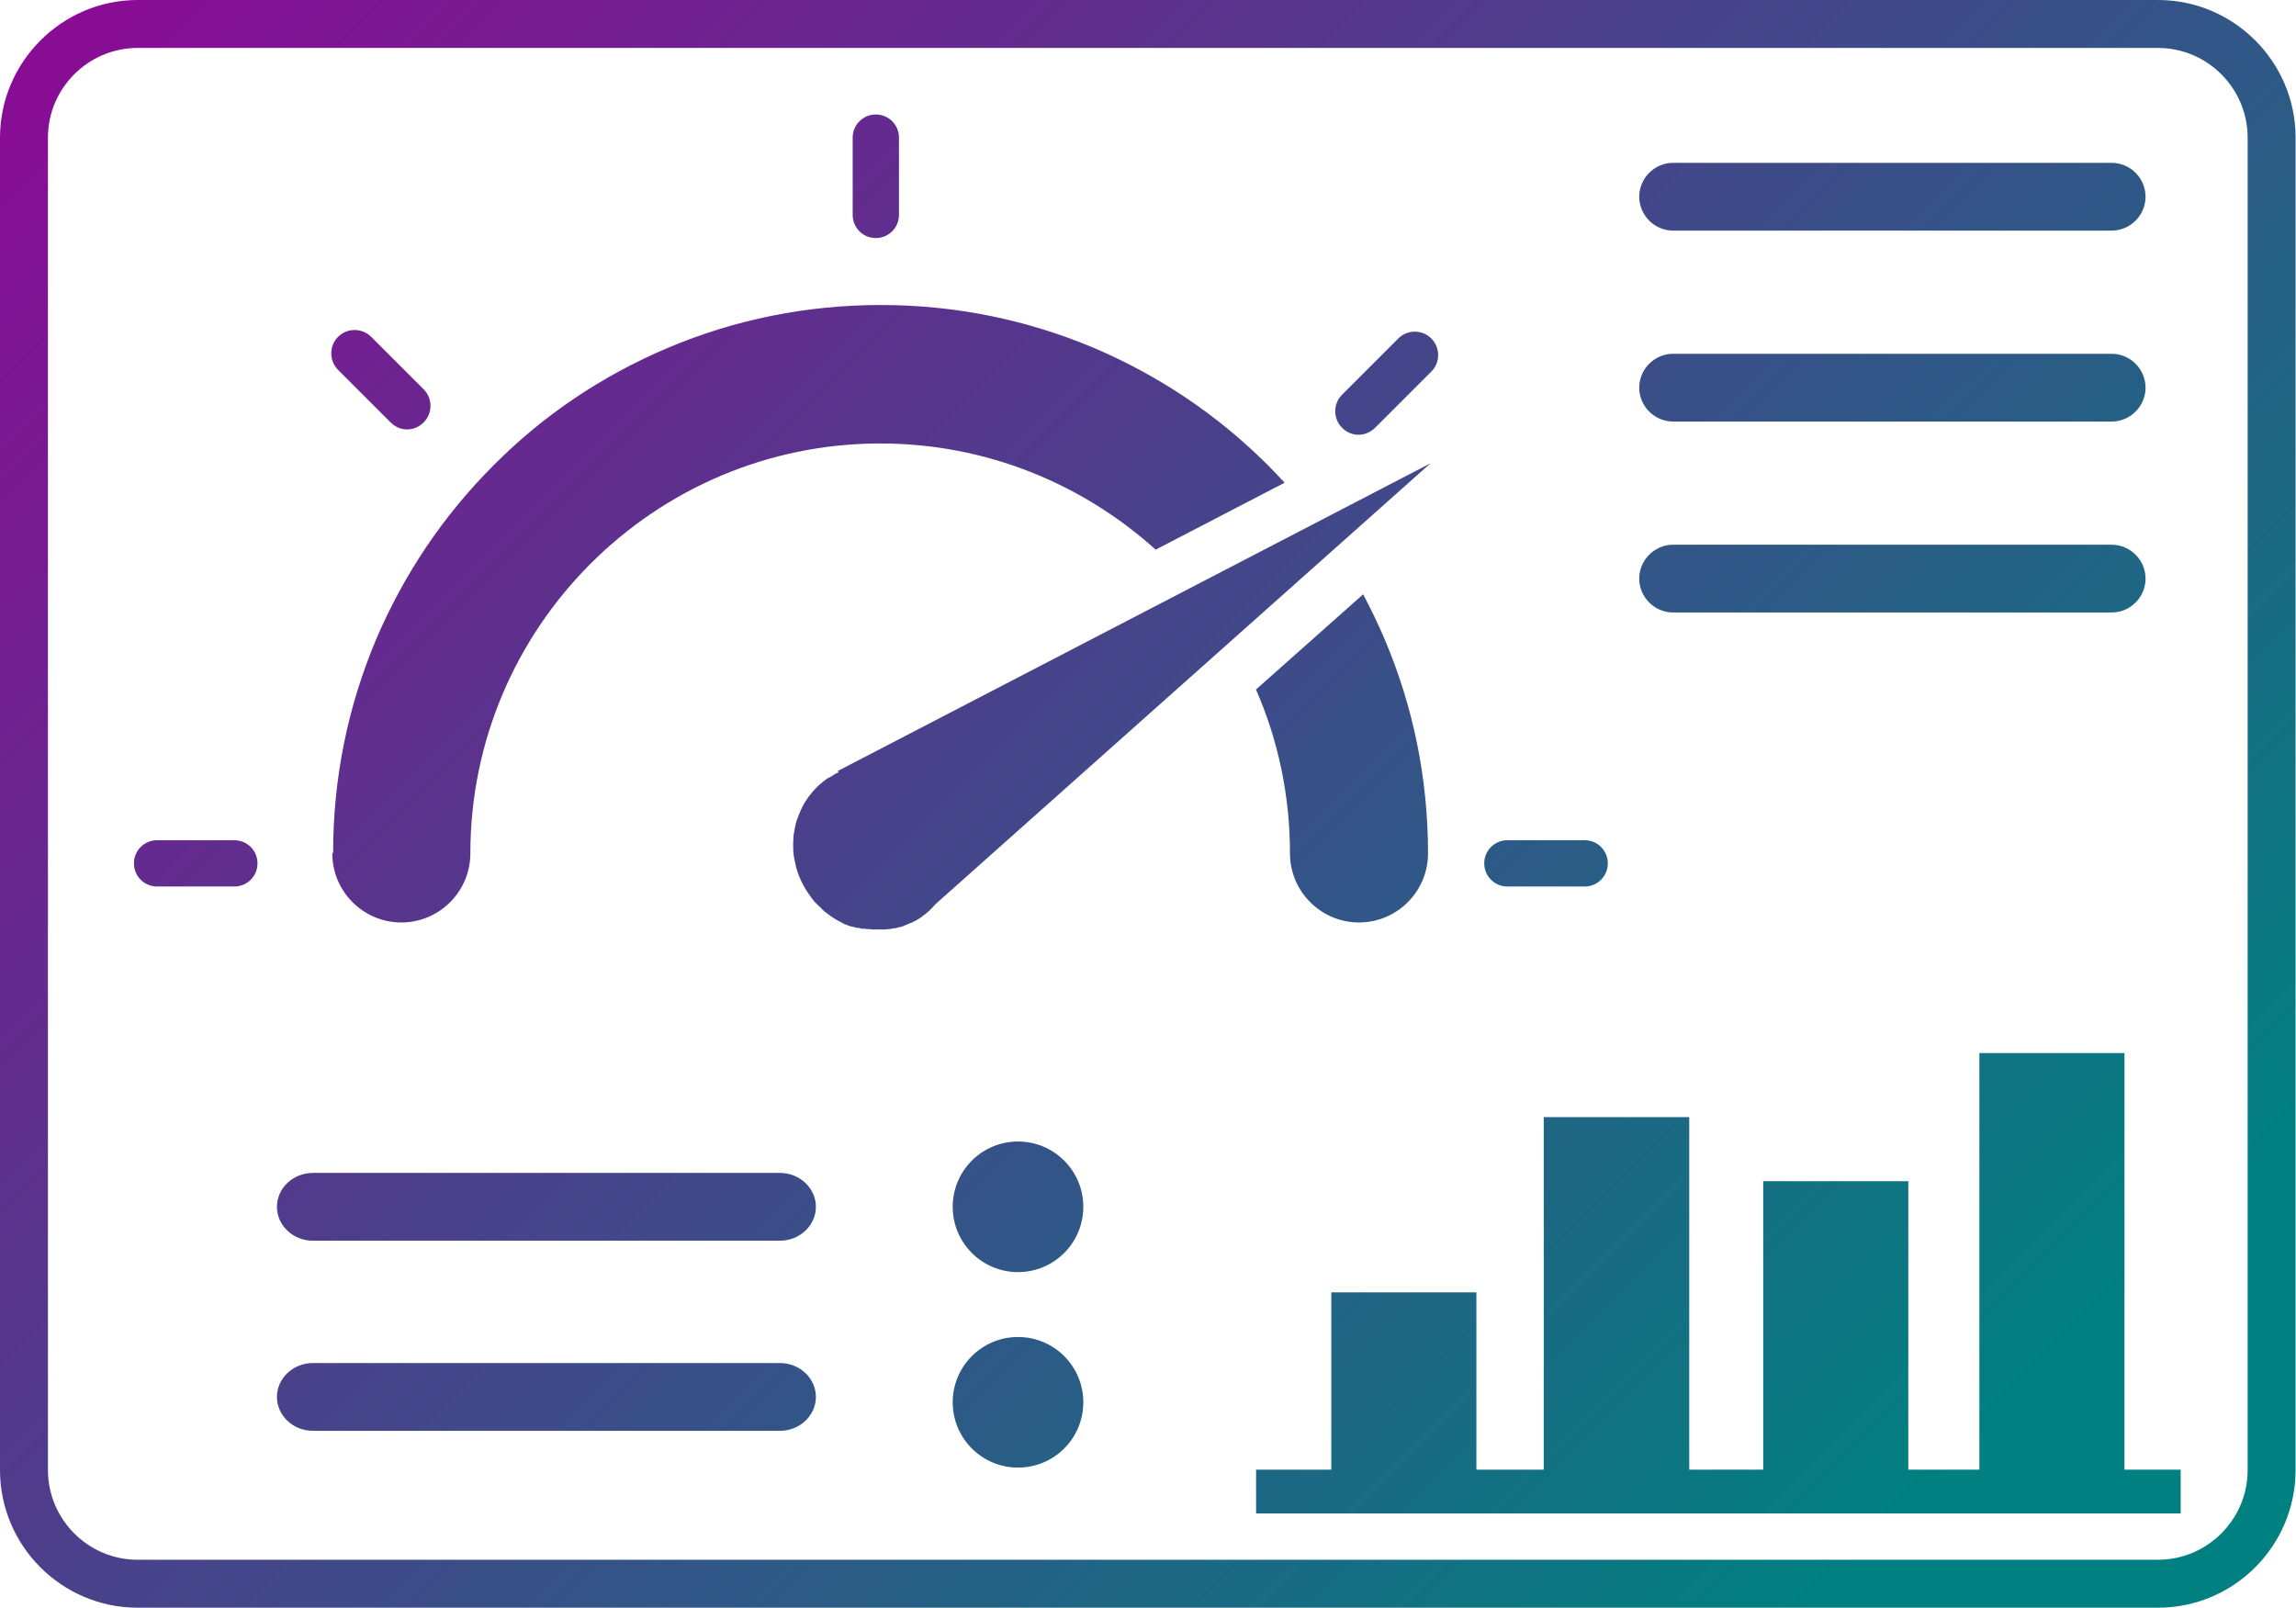 <svg xmlns="http://www.w3.org/2000/svg" xmlns:xlink="http://www.w3.org/1999/xlink" id="Layer_2" viewBox="0 0 55.55 38.9"><defs><style>.cls-1{fill:url(#linear-gradient);}.cls-2{fill:url(#linear-gradient-8);}.cls-3{fill:url(#linear-gradient-9);}.cls-4{fill:url(#linear-gradient-3);}.cls-5{fill:url(#linear-gradient-4);}.cls-6{fill:url(#linear-gradient-2);}.cls-7{fill:url(#linear-gradient-6);}.cls-8{fill:url(#linear-gradient-7);}.cls-9{fill:url(#linear-gradient-5);}.cls-10{fill:url(#linear-gradient-14);}.cls-11{fill:url(#linear-gradient-15);}.cls-12{fill:url(#linear-gradient-16);}.cls-13{fill:url(#linear-gradient-17);}.cls-14{fill:url(#linear-gradient-13);}.cls-15{fill:url(#linear-gradient-12);}.cls-16{fill:url(#linear-gradient-10);}.cls-17{fill:url(#linear-gradient-11);}</style><linearGradient id="linear-gradient" x1="12.82" y1="-18.96" x2="57.37" y2="25.59" gradientUnits="userSpaceOnUse"><stop offset="0" stop-color="#970097"></stop><stop offset=".5" stop-color="#4d3e8b"></stop><stop offset="1" stop-color="teal"></stop></linearGradient><linearGradient id="linear-gradient-2" x1="-11.07" y1="4.92" x2="33.49" y2="49.47" xlink:href="#linear-gradient"></linearGradient><linearGradient id="linear-gradient-3" x1="-13.36" y1="7.22" x2="31.19" y2="51.77" xlink:href="#linear-gradient"></linearGradient><linearGradient id="linear-gradient-4" x1="15.13" y1="-21.28" x2="59.68" y2="23.28" xlink:href="#linear-gradient"></linearGradient><linearGradient id="linear-gradient-5" x1="17.44" y1="-23.59" x2="61.99" y2="20.97" xlink:href="#linear-gradient"></linearGradient><linearGradient id="linear-gradient-6" x1="1.85" y1="-8" x2="46.4" y2="36.56" xlink:href="#linear-gradient"></linearGradient><linearGradient id="linear-gradient-7" x1="2.26" y1="-8.4" x2="46.81" y2="36.15" xlink:href="#linear-gradient"></linearGradient><linearGradient id="linear-gradient-8" x1="-1.54" y1="-4.6" x2="43.01" y2="39.95" xlink:href="#linear-gradient"></linearGradient><linearGradient id="linear-gradient-9" x1="4.05" y1="-10.2" x2="48.6" y2="34.36" xlink:href="#linear-gradient"></linearGradient><linearGradient id="linear-gradient-10" x1="-11.15" y1="5" x2="33.4" y2="49.55" xlink:href="#linear-gradient"></linearGradient><linearGradient id="linear-gradient-11" x1="-3.06" y1="-3.09" x2="41.49" y2="41.47" xlink:href="#linear-gradient"></linearGradient><linearGradient id="linear-gradient-12" x1="5.19" y1="-11.33" x2="49.74" y2="33.22" xlink:href="#linear-gradient"></linearGradient><linearGradient id="linear-gradient-13" x1="9.06" y1="-15.21" x2="53.62" y2="29.34" xlink:href="#linear-gradient"></linearGradient><linearGradient id="linear-gradient-14" x1="5.39" y1="-11.54" x2="49.94" y2="33.02" xlink:href="#linear-gradient"></linearGradient><linearGradient id="linear-gradient-15" x1="1.09" y1="-7.23" x2="45.64" y2="37.32" xlink:href="#linear-gradient"></linearGradient><linearGradient id="linear-gradient-16" x1="-5.36" y1="-.79" x2="39.2" y2="43.76" xlink:href="#linear-gradient"></linearGradient><linearGradient id="linear-gradient-17" x1="-7.72" y1="1.57" x2="36.83" y2="46.13" xlink:href="#linear-gradient"></linearGradient></defs><g id="Layer_1-2"><g><path class="cls-1" d="M40.48,14.82h10.61c.45,0,.82-.37,.82-.82s-.37-.82-.82-.82h-10.61c-.45,0-.82,.37-.82,.82s.37,.82,.82,.82Z"></path><path class="cls-6" d="M18.87,28.38H7.57c-.48,0-.87,.37-.87,.82s.39,.82,.87,.82h11.3c.48,0,.87-.37,.87-.82s-.39-.82-.87-.82Z"></path><path class="cls-4" d="M18.87,32.98H7.57c-.48,0-.87,.37-.87,.82s.39,.82,.87,.82h11.3c.48,0,.87-.37,.87-.82s-.39-.82-.87-.82Z"></path><path class="cls-5" d="M40.48,10.2h10.61c.45,0,.82-.37,.82-.82s-.37-.82-.82-.82h-10.61c-.45,0-.82,.37-.82,.82s.37,.82,.82,.82Z"></path><path class="cls-9" d="M40.48,5.58h10.61c.45,0,.82-.37,.82-.82s-.37-.82-.82-.82h-10.61c-.45,0-.82,.37-.82,.82s.37,.82,.82,.82Z"></path><polygon class="cls-7" points="51.4 25.48 47.89 25.48 47.89 35.56 46.17 35.56 46.17 28.58 42.66 28.58 42.66 35.56 40.87 35.56 40.87 27.03 37.35 27.03 37.35 35.56 35.72 35.56 35.72 31.27 32.21 31.27 32.21 35.56 30.39 35.56 30.39 36.62 52.76 36.62 52.76 35.56 51.4 35.56 51.4 25.48"></polygon><path class="cls-8" d="M20.3,18.68c-.06,.03-.11,.05-.16,.09l-.13,.07h0s0,0,0,0h0s0,0,0,0c-.14,.1-.26,.21-.36,.33-.06,.07-.12,.15-.17,.23-.03,.05-.06,.11-.09,.17-.01,.03-.03,.06-.04,.09-.02,.06-.05,.12-.07,.18-.04,.12-.06,.25-.08,.37,0,.06-.01,.13-.01,.19,0,.13,0,.26,.03,.39,.01,.06,.03,.13,.04,.19,.06,.22,.16,.44,.3,.64,.02,.03,.05,.07,.07,.1,0,0,.02,.02,.02,.03,.02,.02,.04,.04,.05,.06,0,.01,.02,.02,.03,.03,.02,.02,.04,.04,.06,.06,0,0,.02,.02,.02,.02,.03,.03,.06,.05,.08,.08,0,0,0,0,.01,.01,.02,.02,.05,.04,.07,.06,0,0,.02,.02,.03,.02,.02,.02,.04,.03,.06,.05,.01,0,.02,.01,.03,.02,.02,.02,.05,.03,.07,.05,0,0,.01,0,.02,.01,.03,.02,.07,.04,.1,.06,0,0,.02,0,.02,.01,.03,.01,.05,.03,.08,.04,.01,0,.02,.01,.03,.02,.02,.01,.05,.02,.07,.03,.01,0,.02,0,.03,.01,.03,.01,.06,.02,.09,.03,0,0,.01,0,.02,0,.04,.01,.07,.02,.11,.03,.01,0,.02,0,.03,0,.03,0,.05,.01,.08,.02,.01,0,.02,0,.04,0,.03,0,.05,0,.08,.01,.01,0,.02,0,.03,0,.04,0,.07,0,.11,.01,0,0,0,0,0,0,.04,0,.07,0,.11,0,0,0,0,0,.01,0,0,0,.01,0,.02,0,.03,0,.07,0,.1,0,0,0,.02,0,.03,0,.04,0,.08,0,.12-.01,0,0,.02,0,.03,0,.03,0,.07-.01,.1-.02,0,0,.02,0,.03,0,.04,0,.08-.02,.12-.03,0,0,.01,0,.02,0,.03-.01,.07-.02,.1-.04,.01,0,.02,0,.03-.01,.04-.02,.08-.03,.12-.05,0,0,0,0,.01,0,.03-.02,.07-.04,.1-.05,0,0,.02-.01,.03-.02,.04-.02,.07-.04,.11-.07,.13-.09,.24-.19,.34-.31l11.98-10.67-14.35,7.45Z"></path><path class="cls-2" d="M8.04,20.65c0,.92,.75,1.67,1.67,1.67s1.67-.75,1.67-1.67c0-5.47,4.45-9.92,9.92-9.92,2.56,0,4.9,.98,6.66,2.57l3.12-1.62c-.13-.14-.26-.28-.4-.42-1.22-1.22-2.64-2.17-4.21-2.84-1.64-.69-3.37-1.04-5.16-1.04s-3.53,.35-5.16,1.04c-1.58,.67-3,1.62-4.21,2.84-1.22,1.22-2.17,2.64-2.84,4.21-.69,1.64-1.04,3.37-1.04,5.16Z"></path><path class="cls-3" d="M30.39,16.69c.53,1.21,.82,2.55,.82,3.96,0,.92,.75,1.67,1.67,1.67s1.67-.75,1.67-1.67c0-1.79-.35-3.53-1.04-5.16-.16-.38-.34-.75-.53-1.11l-2.6,2.31Z"></path><path class="cls-16" d="M5.67,20.33h-1.87c-.31,0-.56,.25-.56,.56s.25,.56,.56,.56h1.87c.31,0,.56-.25,.56-.56s-.25-.56-.56-.56Z"></path><path class="cls-17" d="M9.45,10.22c.11,.11,.25,.17,.4,.17s.29-.06,.4-.17c.22-.22,.22-.58,0-.8l-1.27-1.27c-.22-.22-.58-.22-.8,0-.22,.22-.22,.58,0,.8l1.27,1.27Z"></path><path class="cls-15" d="M36.47,21.45h1.87c.31,0,.56-.25,.56-.56s-.25-.56-.56-.56h-1.87c-.31,0-.56,.25-.56,.56s.25,.56,.56,.56Z"></path><path class="cls-14" d="M32.87,10.52c.14,0,.29-.06,.4-.17l1.36-1.36c.22-.22,.22-.58,0-.8-.22-.22-.58-.22-.8,0l-1.36,1.36c-.22,.22-.22,.58,0,.8,.11,.11,.25,.17,.4,.17Z"></path><path class="cls-10" d="M21.19,5.76c.31,0,.56-.25,.56-.56v-1.87c0-.31-.25-.56-.56-.56s-.56,.25-.56,.56v1.87c0,.31,.25,.56,.56,.56Z"></path><path class="cls-11" d="M52.21,0H3.33C1.5,0,0,1.5,0,3.33V35.57c0,1.84,1.5,3.33,3.33,3.33H52.21c1.84,0,3.33-1.5,3.33-3.33V3.33c0-1.84-1.5-3.33-3.33-3.33Zm2.17,35.57c0,1.2-.98,2.17-2.17,2.17H3.33c-1.2,0-2.17-.98-2.17-2.17V3.33c0-1.2,.98-2.17,2.17-2.17H52.21c1.2,0,2.17,.98,2.17,2.17V35.57Z"></path><circle class="cls-12" cx="24.63" cy="29.2" r="1.58"></circle><circle class="cls-13" cx="24.63" cy="33.93" r="1.58"></circle></g></g></svg>